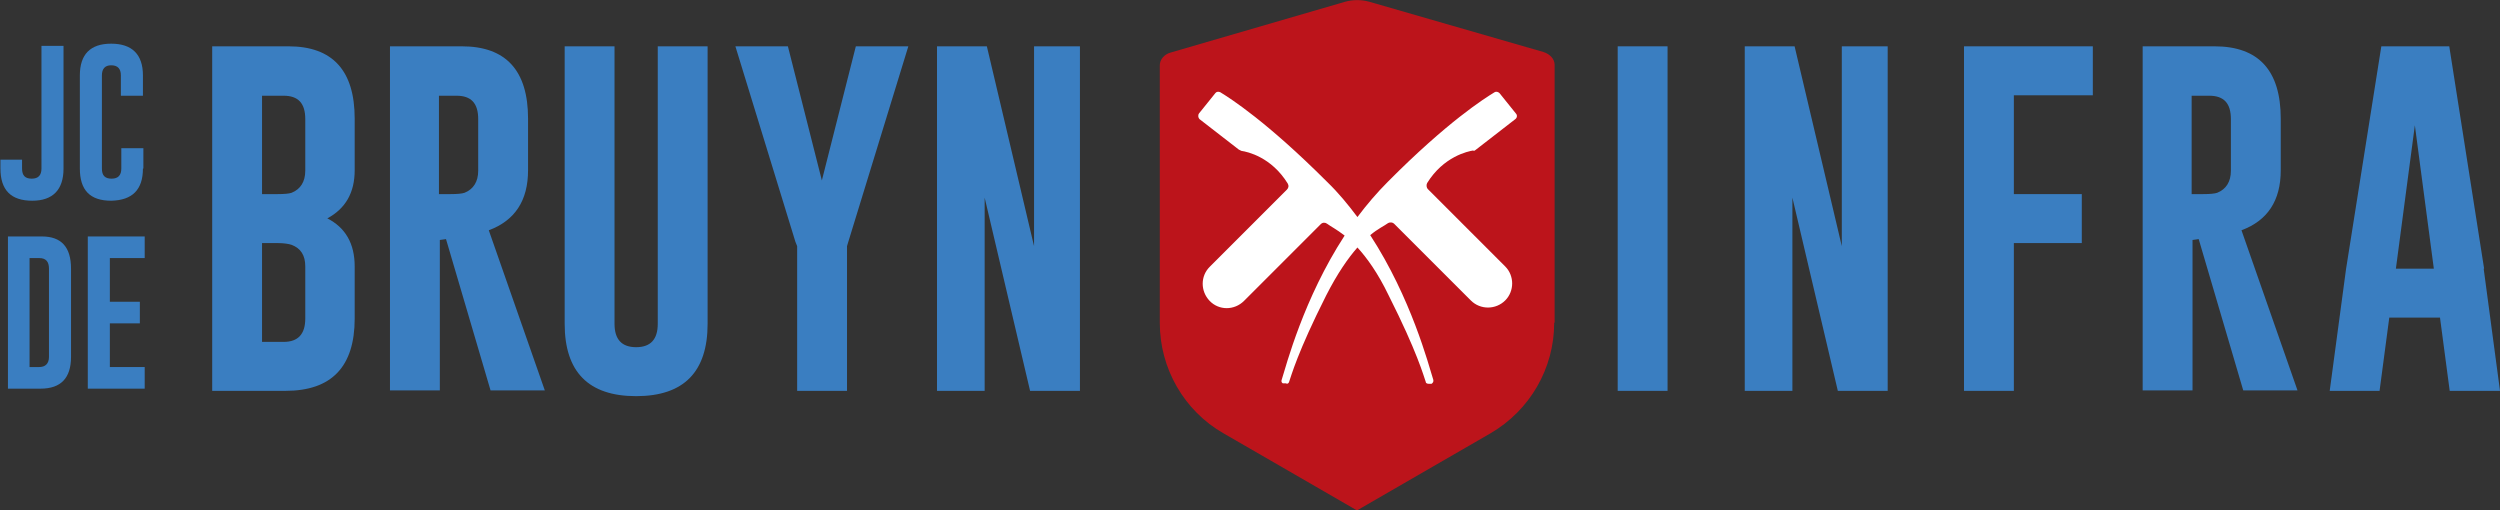 <?xml version="1.0" encoding="UTF-8"?>
<svg id="Laag_1" data-name="Laag 1" xmlns="http://www.w3.org/2000/svg" version="1.1" viewBox="0 0 566.7 115.6">
  <rect x="0" y="0" width="566.7" height="115.6" fill="#333333" stroke="none"/>
  <defs>
    <style>
      .cls-1 {
        fill: #3a7ec1;
      }

      .cls-1, .cls-2, .cls-3 {
        stroke-width: 0px;
      }

      .cls-2 {
        fill: #bc141b;
      }

      .cls-3 {
        fill: #fff;
      }
    </style>
  </defs>
  <g>
    <path class="cls-1" d="M0,36.2h5v2c0,1.6.7,2.3,2.2,2.3s2.2-.8,2.2-2.3V10.4h5v27.8c0,4.8-2.4,7.3-7.1,7.3-4.8,0-7.2-2.4-7.2-7.3v-2Z"/>
    <path class="cls-1" d="M32.4,38.2c0,4.8-2.4,7.2-7.2,7.3-4.8,0-7.1-2.4-7.1-7.3v-21.1c0-4.8,2.4-7.2,7.1-7.2s7.2,2.4,7.2,7.2v4.6h-5v-4.6c0-1.5-.7-2.3-2.2-2.3h0c-1.4,0-2.1.8-2.1,2.3v21.1c0,1.6.7,2.3,2.2,2.3s2.2-.8,2.2-2.3v-4.6h5v4.6Z"/>
    <path class="cls-1" d="M1.8,53.6h7.7c4.4,0,6.6,2.4,6.6,7.3v20c0,4.8-2.3,7.2-6.9,7.2H1.8v-34.5ZM6.7,58.5v24.7h2.2c1.4,0,2.2-.8,2.2-2.3v-20c0-1.6-.7-2.4-2.2-2.4h-2.2Z"/>
    <path class="cls-1" d="M19.9,53.6h12.9v4.9h-7.9v9.9h6.8v4.9h-6.8v9.9h7.9v4.9h-12.9v-34.5Z"/>
  </g>
  <path class="cls-1" d="M48.1,10.5h17.3c10,0,15,5.5,15,16.4v11.7c0,5.1-2.1,8.7-6.2,10.9,4.1,2.1,6.2,5.7,6.2,10.9v11.8c0,10.9-5.2,16.4-15.7,16.4h-16.6V10.5ZM59.4,21.6v22.4h3.5c1.6,0,2.6-.1,3.2-.3,2-.8,3.1-2.5,3.1-5v-11.7c0-3.6-1.6-5.3-4.9-5.3h-4.9ZM59.4,55.1v22.4h4.9c3.3,0,4.9-1.8,4.9-5.3v-11.8c0-2.5-1-4.1-3.1-4.9-.6-.2-1.7-.4-3.2-.4h-3.5Z"/>
  <path class="cls-1" d="M88.3,10.5h16.4c10,0,15,5.5,15,16.4v11.7c0,6.9-3,11.4-8.9,13.6l12.7,36.3h-12.3l-10.1-34.3-1.4.2v34.1h-11.3V10.5ZM99.5,21.6v22.4h2.6c1.6,0,2.6-.1,3.2-.3,2-.8,3.1-2.5,3.1-5v-11.7c0-3.6-1.6-5.3-4.9-5.3h-4Z"/>
  <path class="cls-1" d="M160.4,73.4c0,10.9-5.4,16.4-16.2,16.4-10.8,0-16.2-5.5-16.2-16.4V10.5h11.3v62.9c0,3.5,1.6,5.3,4.9,5.3s4.9-1.8,4.9-5.3V10.5h11.3v62.9Z"/>
  <path class="cls-1" d="M178.6,10.5l7.7,30.4,7.7-30.4h11.9l-13.6,44.3-.3,1v32.8h-11.3v-32.8l-.4-1-13.6-44.3h11.9Z"/>
  <path class="cls-1" d="M212.4,10.5h11.3l10.7,45.3V10.5h10.4v78.1h-11.3l-10.3-43.8v43.8h-10.8V10.5Z"/>
  <path class="cls-1" d="M366.7,10.5h11.3v78.1h-11.3V10.5Z"/>
  <path class="cls-1" d="M395.5,10.5h11.3l10.7,45.3V10.5h10.4v78.1h-11.3l-10.3-43.8v43.8h-10.8V10.5Z"/>
  <path class="cls-1" d="M445.2,10.5h29.2v11.1h-17.9v22.4h15.4v11.1h-15.4v33.5h-11.3V10.5Z"/>
  <path class="cls-1" d="M485.6,10.5h16.4c10,0,15,5.5,15,16.4v11.7c0,6.9-3,11.4-8.9,13.6l12.7,36.3h-12.3l-10.1-34.3-1.4.2v34.1h-11.3V10.5ZM496.8,21.6v22.4h2.6c1.6,0,2.6-.1,3.2-.3,2-.8,3.1-2.5,3.1-5v-11.7c0-3.6-1.6-5.3-4.9-5.3h-4Z"/>
  <path class="cls-1" d="M563,60.9l3.7,27.7h-11.4l-2.2-16.6h-11.5l-2.2,16.6h-11.3l3.7-27.6,8-50.5h15.4l7.9,50.4ZM551.7,60.9l-4.3-32.5-4.3,32.5h8.6Z"/>
  <path class="cls-2" d="M352.4,73.1V14.7c0-1.3-1-2.4-2.5-2.9L310.4.4c-1.8-.5-3.7-.5-5.5,0l-39.5,11.5c-1.5.4-2.5,1.6-2.5,2.9v58.4c0,10.3,5.5,19.9,14.4,25l30.3,17.5,30.3-17.5c8.9-5.2,14.4-14.7,14.4-25Z"/>
  <path class="cls-3" d="M334,34.2c.2,0,.4-.1.6-.3l8.9-6.9c.4-.3.5-.9.1-1.3l-3.7-4.6c-.3-.3-.8-.4-1.1-.2-2.3,1.4-10.7,6.7-24.2,20.3-2.5,2.5-4.8,5.2-6.9,8-2.1-2.8-4.3-5.5-6.9-8-13.6-13.6-21.9-18.9-24.2-20.3-.4-.2-.9-.1-1.1.2l-3.7,4.6c-.3.4-.2,1,.1,1.3l8.9,6.9c.2.1.4.2.6.3,1.4.2,6.8,1.4,10.5,7.4.3.5.2,1-.2,1.4l-17.5,17.5c-2.1,2.1-2.1,5.5,0,7.7h0c2.1,2.2,5.6,2.2,7.8,0l17.4-17.4c.4-.4,1-.4,1.4-.1.8.6,2.2,1.3,4,2.7-9.3,14.3-13.2,29.3-14.3,32.8-.1.3.1.7.4.7h.6c.3.2.6,0,.7-.3.5-1.4,1.9-6.7,8.4-19.6,2.6-5.1,5-8.5,7.1-10.9,2.1,2.3,4.6,5.7,7.1,10.9,6.5,12.9,7.9,18.2,8.4,19.6,0,.3.4.4.7.4h.6c.3-.2.5-.5.4-.9-1.1-3.5-5-18.5-14.3-32.8,1.8-1.5,3.2-2.1,4-2.7.5-.3,1.1-.2,1.4.1l17.4,17.4c2.2,2.2,5.7,2.1,7.8,0,2.1-2.1,2.1-5.6,0-7.7l-17.5-17.5c-.4-.4-.4-1-.2-1.4,3.7-6,9.2-7.2,10.5-7.4Z"/>
</svg>